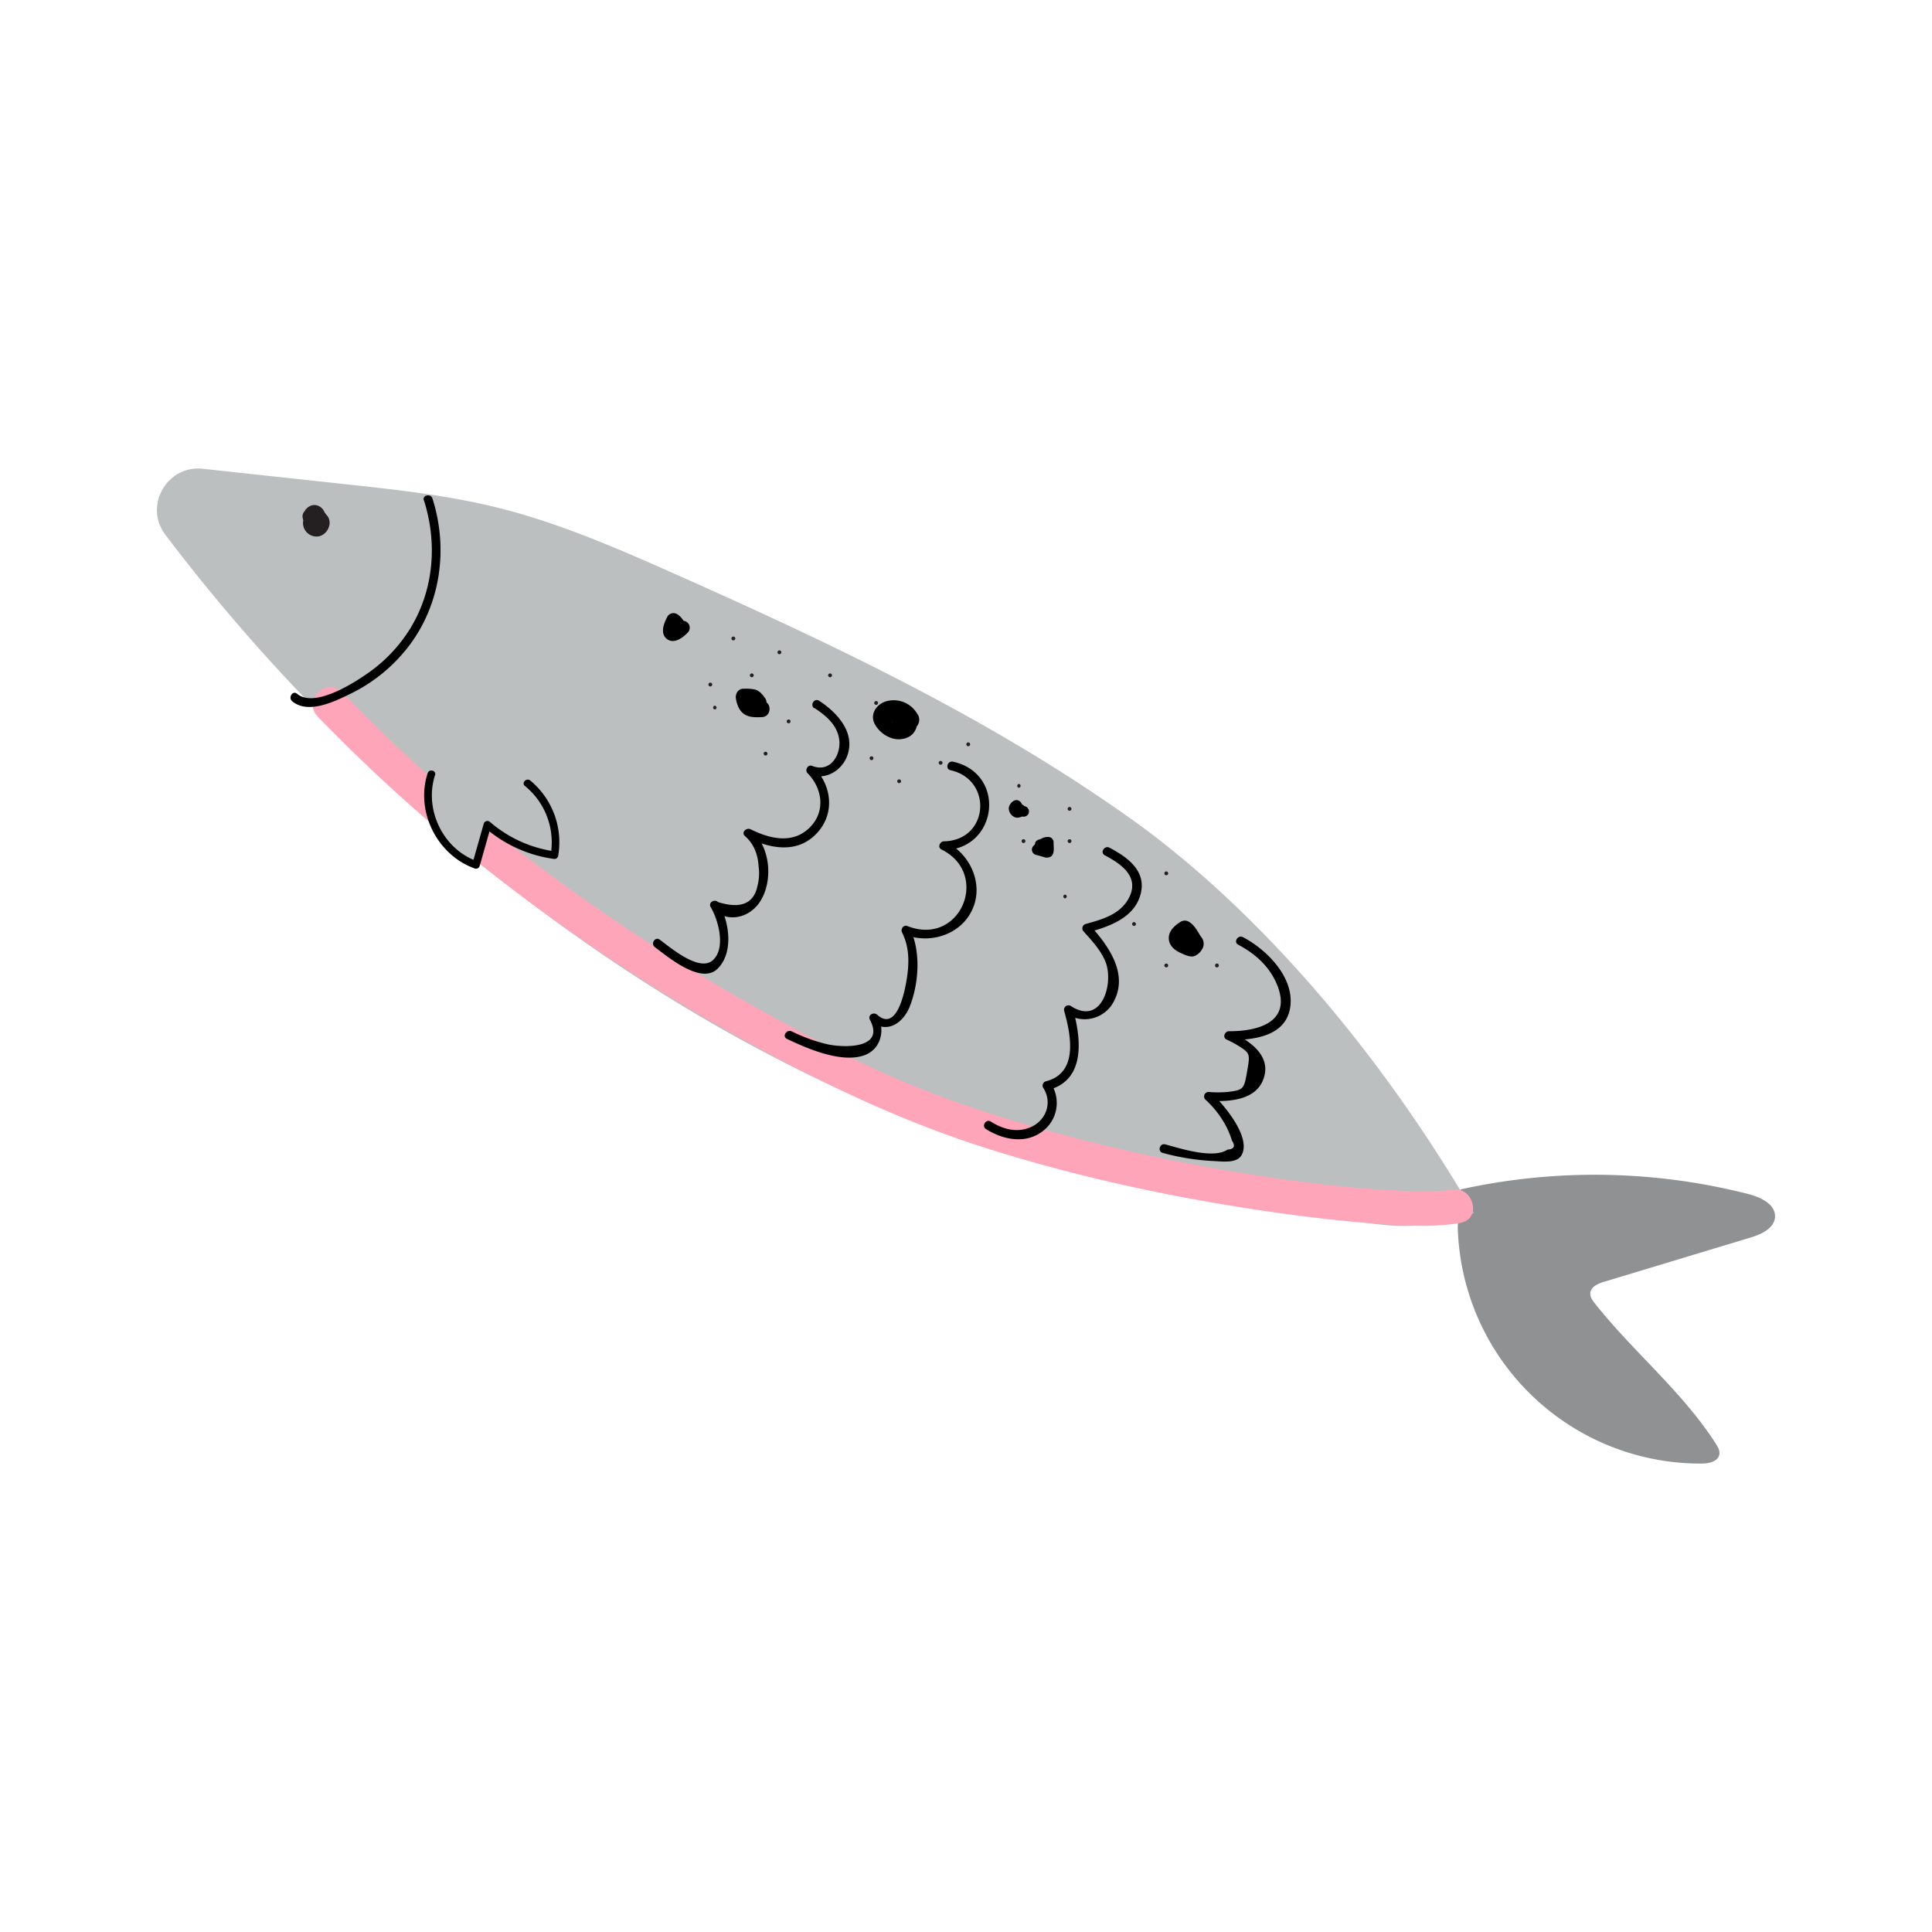 <svg xmlns="http://www.w3.org/2000/svg" id="Livello_1" data-name="Livello 1" viewBox="0 0 800 800"><defs><style>.cls-1{fill:#8f9192;}.cls-2{fill:#bbbfc0;}.cls-3{fill:#241f20;}.cls-4{fill:#ffa5b9;}</style></defs><title>INGREDIENTI E PROTEINE_HYGGE</title><path class="cls-1" d="M604.8,492.51A257.52,257.52,0,0,1,724,494.44c5.09,1.31,11.26,4.22,11,9.47-.27,4.76-5.71,7.19-10.27,8.57l-60.54,18.29c-2.46.74-5.37,2-5.66,4.54-.2,1.69.9,3.23,2,4.57,15.86,20,36.17,36.4,49.93,57.89.88,1.36,1.76,2.91,1.47,4.51-.53,2.93-4.33,3.74-7.31,3.75a100.51,100.51,0,0,1-101-98.15"></path><path class="cls-2" d="M610.31,502.28c-16,5.05-25.67,6.5-41.2,4.49C524.06,501,478.89,494.87,435.05,483c-174.41-47.37-292.3-177.2-292.3-177.2a766.69,766.69,0,0,1-74.26-84.34c-9.06-11.95.64-29,15.55-27.35l58.86,6.37c21.31,2.3,42.7,4.62,63.5,9.82,25.12,6.27,49,16.66,72.67,27.18,66.1,29.4,132,60.51,190.76,102.67,37.64,27,92,79.06,140.48,162.17"></path><path class="cls-3" d="M128.62,211.27c-2.88-1.14-4.58,3-2.3,4.72l-.82-1.15a5,5,0,0,0,7.43,2.9c3-2,2.18-6.55-.76-8.11-3.22-1.71-6.68,1.19-6.76,4.53-.09,3.72,4,5.75,7.2,4.51,3.89-1.5,3.9-6.54-.32-7.55A5.59,5.59,0,1,0,132.4,222c3-.88,5-4.58,3.67-7.52-1.61-3.43-7-4.14-9.23-.86s.48,8,4.33,8c2.36.06,2.5-3.61.12-3.67-1.1,0-2.15-1.62-1.23-2.51a1.77,1.77,0,0,1,2.78.95,2,2,0,0,1-2.39,2,1.9,1.9,0,0,1-.64-3.26c.31-.25,1.52-.85,1.86-.4.47.62-1.41.64-1.67.56-1.08-.34-1.28-2.18,0-2.48,1-.24,1.76,1.71.55,2a1.48,1.48,0,0,1-1.33-.52c-.15-.19-.14-.5-.26-.71a1.38,1.38,0,0,0-.46-.55c-.62-.62-.92,0-.92,1.75,2.2.86,3.26-2.66,1.07-3.52Z"></path><path class="cls-4" d="M131.54,296.71a712.11,712.11,0,0,0,78.73,70.06A794.11,794.11,0,0,0,299,425.54C334.79,446,371.54,464,410.91,476.23c36.34,11.35,73.77,19.38,111.41,25,15.5,2.3,31.07,4.24,46.7,5.39,9.92.73,20.08,1.45,30,.51a57.12,57.12,0,0,0,5.81-.8c9-1.73,5.17-15.44-3.78-13.7-.63.12-3,.38-.35.1-.76.08-1.52.18-2.28.24-2,.17-4,.25-6,.28-5.1.1-10.2-.06-15.29-.33-13.9-.72-27.77-2.2-41.56-4.05A753.88,753.88,0,0,1,427,466.23a476,476,0,0,1-52.95-18.35c-19.82-8.36-38.94-18.47-57.73-28.9a815.61,815.61,0,0,1-88.86-57,694.26,694.26,0,0,1-85.89-75.37c-6.38-6.58-16.43,3.48-10.05,10Z"></path><path d="M175.56,207.24c5.55,17.45,4.13,36.58-5.35,52.45a62.67,62.67,0,0,1-18,19.14c-6.07,4.24-22.06,14.42-29.22,8.44-1.81-1.51-3.76,1.61-2,3.1,6.65,5.55,17.71.06,24.48-3.27a67.5,67.5,0,0,0,23.78-19.53c13.29-17.42,16.41-40.46,9.83-61.13-.71-2.24-4.3-1.45-3.58.8Z"></path><path class="cls-2" d="M178.62,320.56c-5.14,14.67,3.73,32.69,18.49,37.58l4.71-16.62a52.15,52.15,0,0,0,27.77,12.6,31.29,31.29,0,0,0-11.12-29.79"></path><path d="M177.09,320.14c-5.19,15.87,3.93,34,19.6,39.52a1.59,1.59,0,0,0,1.94-1.1q2.35-8.31,4.72-16.62l-2.64.69a54.93,54.93,0,0,0,28.46,13,1.6,1.6,0,0,0,1.94-1.1,33.22,33.22,0,0,0-11.53-31.33c-1.56-1.28-3.8.94-2.23,2.24a30.1,30.1,0,0,1,10.72,28.25l1.94-1.11a52.08,52.08,0,0,1-27.07-12.19,1.6,1.6,0,0,0-2.64.7l-4.71,16.62,1.94-1.11c-14.11-5-22-21.48-17.39-35.63.63-1.94-2.42-2.77-3-.84Z"></path><path class="cls-3" d="M278.88,257.54a.79.79,0,0,0,0-1.58.79.79,0,0,0,0,1.58Z"></path><path class="cls-3" d="M311.3,280.43a.79.79,0,0,0,0-1.58.79.79,0,0,0,0,1.58Z"></path><path class="cls-3" d="M362.79,291.87a.79.79,0,0,0,0-1.58.79.79,0,0,0,0,1.58Z"></path><path class="cls-3" d="M317,312.85a.79.79,0,0,0,0-1.58.79.79,0,0,0,0,1.58Z"></path><path class="cls-3" d="M296,293.77a.79.79,0,0,0,0-1.57.79.79,0,0,0,0,1.57Z"></path><path class="cls-3" d="M343.72,280.43a.79.79,0,0,0,0-1.58.79.79,0,0,0,0,1.58Z"></path><path class="cls-3" d="M372.32,324.29a.79.79,0,0,0,0-1.58.79.79,0,0,0,0,1.58Z"></path><path class="cls-3" d="M389.49,316.66a.79.79,0,0,0,0-1.58.79.79,0,0,0,0,1.58Z"></path><path class="cls-3" d="M360.88,314.75a.79.79,0,0,0,0-1.58.79.79,0,0,0,0,1.58Z"></path><path class="cls-3" d="M421.91,326.19a.79.79,0,0,0,0-1.57.79.79,0,0,0,0,1.57Z"></path><path class="cls-3" d="M423.81,349.08a.79.79,0,0,0,0-1.58.79.79,0,0,0,0,1.58Z"></path><path class="cls-3" d="M442.88,349.08a.79.79,0,0,0,0-1.58.79.79,0,0,0,0,1.58Z"></path><path class="cls-3" d="M442.88,335.73a.79.79,0,0,0,0-1.58.79.79,0,0,0,0,1.58Z"></path><path class="cls-3" d="M400.93,309a.79.79,0,0,0,0-1.58.79.79,0,0,0,0,1.58Z"></path><path class="cls-3" d="M326.55,299.5a.79.79,0,0,0,0-1.58.79.79,0,0,0,0,1.58Z"></path><path class="cls-3" d="M322.74,270.89a.79.79,0,0,0,0-1.58.79.79,0,0,0,0,1.58Z"></path><path class="cls-3" d="M303.67,265.17a.79.79,0,0,0,0-1.58.79.79,0,0,0,0,1.58Z"></path><path class="cls-3" d="M294.13,284.24a.79.79,0,0,0,0-1.58.79.79,0,0,0,0,1.58Z"></path><path class="cls-3" d="M482.93,362.43a.79.79,0,0,0,0-1.58.79.79,0,0,0,0,1.58Z"></path><path class="cls-3" d="M490.56,385.31a.79.79,0,0,0,0-1.58.79.79,0,0,0,0,1.58Z"></path><path class="cls-3" d="M441,372a.79.79,0,0,0,0-1.57.79.79,0,0,0,0,1.57Z"></path><path class="cls-3" d="M482.93,400.57a.79.79,0,0,0,0-1.58.79.79,0,0,0,0,1.58Z"></path><path class="cls-3" d="M469.58,383.41a.79.79,0,0,0,0-1.58.79.79,0,0,0,0,1.58Z"></path><path class="cls-3" d="M503.91,400.57a.79.79,0,0,0,0-1.58.79.79,0,0,0,0,1.58Z"></path><path d="M337.34,293.24c4.55,3,8.94,6.63,10.05,12.25,1.27,6.39-3.2,14.8-11.13,11.64-1.69-.68-3.13,1.75-1.89,3,5.94,6,7.52,15.23,1.59,21.82-7,7.78-16.83,5.58-25.17,1.43-1.68-.84-4,1.3-2.34,2.79,3.87,3.42,5.36,7.74,5.69,12.71a20.71,20.71,0,0,1-.48,7.91q-2.28,11.14-16.38,6.73c-1.41-1.41-4.12.22-3,2.08,3.08,5.12,6.45,17,.89,22s-17.39-5.1-22-8.51c-1.9-1.41-3.86,1.71-2,3.11,5.33,3.95,19,15.58,25.89,9,7-6.79,4.85-20,.44-27.27l-3,2.08c6.56,6.61,16.44,4.23,20.82-3.66,4.87-8.76,3.36-21.95-4.21-28.64l-2.34,2.79c10,5,21.82,7.38,30-2.08,7.05-8.1,5.45-19.46-1.78-26.74l-1.9,3c6.86,2.74,14.15-1.86,16.09-8.81,2.58-9.24-4.92-17.07-12-21.69-2-1.3-3.94,1.81-2,3.1Z"></path><path d="M393.55,318.92c17.73,3.9,15.95,29.11-2.69,29.45-1.65,0-2.8,2.52-1,3.39,20.42,10.13,7.79,40.41-14.2,31.67-1.53-.6-2.83,1.28-2.17,2.61,2.68,5.32,3,10.82,2.35,16.64-.34,3.1-3.37,25.75-12.63,17.5-1.47-1.3-4,.12-3,2.08,6.56,12.27-11.26,11.65-17.95,10.07a70,70,0,0,1-14.43-5.26c-2.11-1-4.1,2.08-2,3.1,8.39,4,22.74,10.29,32.26,6.72,6.72-2.52,8.51-10.42,5.35-16.32l-3,2.09c6.47,5.75,13.46,1.17,16.25-5.84,3.84-9.66,4.71-23.14,0-32.47l-2.17,2.6c10.47,4.16,23.48.18,28.22-10.6,4.63-10.55-1.1-22.79-11-27.69l-1,3.39c22.53-.42,26.12-31.75,3.89-36.65-2.29-.51-3.39,3-1.07,3.52Z"></path><path d="M457.49,354.16c7.17,3.79,15,9.34,9.47,18.53-3.73,6.16-10.82,8.08-17.4,9.91a1.86,1.86,0,0,0-.95,3c3.33,3.7,6.88,7.5,8.93,12.11,4,8.95-1.17,27.36-14.15,18.84a1.85,1.85,0,0,0-2.77,1.95c2.79,9.85,6.08,25.79-7.48,29.22a1.85,1.85,0,0,0-1.22,2.64c3.88,5.82,1.51,13.16-4.64,16.14-5.79,2.79-11.76,1.23-17-2.07-2-1.26-4,1.85-2,3.1,6.92,4.35,16.16,6.32,23.23,1.05a14.66,14.66,0,0,0,3.67-19.91L434,451.34c15.73-4,13.69-21.49,10.25-33.61l-2.77,1.95a13.58,13.58,0,0,0,19.86-5.27c5.89-11.5-2.54-23-10-31.26l-1,3c8.89-2.48,19.44-6,22-16.06,2.4-9.52-5.5-15.15-12.91-19.07-2.07-1.1-4.05,2-2,3.11Z"></path><path d="M512.69,391.18c7.4,3.86,13.64,9.62,16.53,17.66,5.37,15-9.36,18.23-20.35,18.17-1.68,0-2.78,2.53-1.05,3.39,1.47.72,3,1.43,4.35,2.28,5.59,3.41,5.51,3.6,4.24,10.92s-1.44,7.8-8.17,8.56a45.82,45.82,0,0,1-7.77,0,1.87,1.87,0,0,0-1.43,3.08,40.86,40.86,0,0,1,8.1,10.08,36.94,36.94,0,0,1,3,7q2.26,3.42-1.88,3.72c-5.89,4-19.67-.56-25.75-2.18-2.28-.61-3.36,2.9-1.07,3.52a96.4,96.4,0,0,0,21.13,3.38c3.1.12,9.45,1.13,11.5-2.38,4.32-7.39-7.53-21.15-12.27-25.63l-1.42,3.08c8.52.44,20.57-.05,23.18-10.32,2.32-9.12-6.79-14.81-13.73-18.24l-1.05,3.39c9.83.05,23.54-1.33,25.44-13.39,2-12.35-9.61-24-19.52-29.21-2.08-1.09-4.07,2-2,3.1Z"></path><path d="M380,295.92a11.28,11.28,0,0,0-12.41-5.69c-4.68,1-7.91,5.79-5,10.22a11.8,11.8,0,0,0,2.48,2.86,12,12,0,0,0,3.74,2.19,9.22,9.22,0,0,0,7.37-.31,6.59,6.59,0,0,0,3.57-5.84c0-3-2.11-5.61-4.33-7.45a4.53,4.53,0,0,0-6.25,0c-1.57,1.57-1.85,4.72,0,6.25a22.22,22.22,0,0,1,1.73,1.63c-.32-.32.05.18.1.21-.29-.15,0-.62,0-.06a3.94,3.94,0,0,1,.63-2.2c-.15.14,1.48-.85.48-.4-.53.24.83-.17.22-.05-.13,0-.84-.09-.28,0s-.21-.07-.31-.11c-.62-.24.59.32,0,0a7.49,7.49,0,0,1-.72-.42c-.57-.39.4.37-.13-.14l-.44-.44s-.8-1.64-.33-.42c-.23-.6.11.21.14.35a3,3,0,0,1,0,1.5,2.86,2.86,0,0,1-.7,1.2c.38-.42-.2.15-.34.22a1.78,1.78,0,0,0,.47-.26c-.29.47-.7-.07-.25.14a2.33,2.33,0,0,0,.59-.15c-.32.09-.76,0-.21.05s1.45.21.54,0l.87.23c.57.14-.56-.34-.05,0,.22.14.44.25.65.39.53.36-.48-.43,0,0,.07.06.54.65.31.33s.34.68.33.65c2.6,5.07,10.23.6,7.63-4.46Z"></path><path d="M497.26,387.82c-1.51-2.35-2.54-4.63-5-6.16a3.3,3.3,0,0,0-3.34,0c-2.42,1.52-5,3.71-4.95,6.85s2.56,5.06,5.09,6.17c1.66.73,4,1.91,5.76,1.12a6.69,6.69,0,0,0,3.44-3.83,4.42,4.42,0,0,0-1.1-4.25,31,31,0,0,1-2.35-2.23,3.41,3.41,0,0,0-4.53-1.19c-1.43.84-2.26,3.09-1.19,4.54a16.92,16.92,0,0,0,2.62,2.86l.48.41c.42.45.32.22-.29-.68-.48-1.62.74-2.22-.7-1l3.23-.86a15.46,15.46,0,0,1-2.66-.91,5.89,5.89,0,0,1-1.09-.62c.1.08-.26-.36-.3-.29a6.41,6.41,0,0,1,.18.93c0,.11,0,.08,0,0a8.87,8.87,0,0,1,1.66-1.3h-3.34c1.32.81,1.83,2.51,2.65,3.77,2.31,3.58,8,.26,5.72-3.34Z"></path><path d="M314.65,288.44c.39.24-.39-.45.07.17-.14-.2-.24-.42-.37-.63a6,6,0,0,0-1.34-1.6c-1.52-1.24-3.42-1.15-5.24-.68-2.27.58-3.4,3.91-1.46,5.54a11.4,11.4,0,0,0,4.23,2.69,9.1,9.1,0,0,0,1.72.22h.64c.14,0,.89.12.31,0A3.39,3.39,0,0,0,316.7,293a3.3,3.3,0,0,0,.26-3.68c-1.11-1.59-2.32-3.2-4.26-3.79a18.56,18.56,0,0,0-4.77-.34c-2.32-.09-3.56,2.17-3.19,4.2.45,2.53,1.4,5.1,3.71,6.5,2.08,1.25,4.67,1.13,7,1.06,4.26-.13,4.28-6.77,0-6.63-.93,0-1.85.05-2.78,0l-.58,0c.44.06.47.06.11,0a3.62,3.62,0,0,1-.47-.13l.26.12-.29-.17c.37.31.42.34.16.09s-.21-.22.07.11a3.3,3.3,0,0,1-.26-.45c.19.74-.17-.55-.21-.68-.14-.51-.24-1-.33-1.55l-3.2,4.2,1.92,0h.72c.44,0,.42.23-.05,0a1.67,1.67,0,0,0,.41.11c-.42-.2-.53-.23-.31-.1s.13.08-.05,0-.19-.13.05.09l.21.23c-.34-.45.44.61.4.55l3.75-4.87a8.34,8.34,0,0,0-3-.28c.16-.05.69.28.38.05-.46-.34-.92-.63-1.36-1l-1.47,5.54c.84-.21.09-.1-.36-.37-.18-.1-.8-1.13-.66-.58a2.82,2.82,0,0,0,.29.5,7.62,7.62,0,0,0,2.5,2.52c3.63,2.27,7-3.47,3.35-5.72Z"></path><path d="M284.16,258.74c-1.14-1.69-2-3.39-3.83-4.47a2.92,2.92,0,0,0-3.94,1c-1.37,2.51-3.13,6.73-.5,9.09,3,2.68,6.79-.22,8.94-2.48a2.88,2.88,0,0,0-4.07-4.07,19.72,19.72,0,0,1-1.48,1.41c.53-.46,0,0-.17.11s-.35.22-.54.32c-.67.36.4-.05,0,0s-.85.09.17,0c-.29,0-.55-.15.36.07-.27-.08-.13,0,.43.2-.24-.15-.12-.05.36.29-.19-.2-.1-.07.28.37q-.21-.36.15.42a1.87,1.87,0,0,0-.08-.32c.06.57.09.7.07.4a1.31,1.31,0,0,1,0-.28c0-.75-.14.49,0,0s.24-.87.39-1.31q.17-.43,0,.06c.06-.15.13-.3.2-.45.15-.32.32-.63.49-.94l-3.93,1,.4.25c-.5-.29-.15-.1,0,0l.1.1c-.28-.31.11.15.14.21.39.6.74,1.22,1.13,1.81a2.88,2.88,0,1,0,5-2.9Z"></path><path d="M435.29,352.59c.43-2.37-.44-5.28-3.29-5.42-1.72-.09-3,2-4.09,3.11a2.23,2.23,0,0,0,1,3.69c1.13.27,2.23.61,3.35.93a3.42,3.42,0,0,0,2.75-.14c1.91-1.1,1.19-4.25,1.26-6a2.24,2.24,0,0,0-2.21-2.21,6,6,0,0,0-2.7.63c-.23.11-.45.24-.67.36a2.27,2.27,0,0,0-.34.19c-.12.06-.09.05.07,0a1.35,1.35,0,0,1,1.4.11,2.29,2.29,0,0,0-3,.79,2.24,2.24,0,0,0,.79,3,3.31,3.31,0,0,0,3.06-.11c.26-.14.51-.3.77-.43s-.19-.06.25-.09-.12,0,.4,0l-2.21-2.21c0,.93,0,1.86,0,2.79a4.59,4.59,0,0,0,0,.83c.06.31.12-.61,0-.32a2.2,2.2,0,0,1,.85-1.06c.09,0,1.16-.23.82-.25.82,0,.49.1.3,0l-.86-.25c-1-.29-1.94-.56-2.92-.79l1,3.69,2.33-2.48-1.57.65a1,1,0,0,1-.52-.18s-.36-.37-.23-.22-.19-.39,0,0,.05-.21,0-.07-.16,1.39,0,.33a2.27,2.27,0,0,0,1.54,2.72,2.22,2.22,0,0,0,2.72-1.54Z"></path><path d="M422.47,333a.79.79,0,0,1,.45.11q.24.12.09,0c-.23-.13.39.35.14.09.4.41.24.25.13.12s-.07-.21-.12-.25q.22.54.12.3l-.24-.57a1.11,1.11,0,0,0-.07-.16,2.78,2.78,0,0,0-.49-.65c-1.77-1.7-3.92.08-4.6,1.86-.75,2,1.16,4.67,3.26,4.73a4.26,4.26,0,0,0,1.66-.31l.63-.22c.34-.12,0,0-.15,0,.36,0-.39-.11-.49-.15a2.27,2.27,0,0,0,3-.8,2.23,2.23,0,0,0-.8-3,4,4,0,0,0-3.33-.1c-.16.06-.33.11-.49.18-.54.21.32,0,0,0a1.29,1.29,0,0,1,.67.15.85.85,0,0,1,.39.36c-.1-.21-.12-.22-.05-.05a5.08,5.08,0,0,1-.17-.51l-.23,1.7c.15-.25.31-.49.45-.74a1.16,1.16,0,0,1-.84.57h-1.18a2,2,0,0,1-1.12-.84s0,.07.05.1-.25-.59,0,0a4.71,4.71,0,0,0,.42.84,3.61,3.61,0,0,0,2.86,1.61,2.23,2.23,0,0,0,2.21-2.21,2.27,2.27,0,0,0-2.21-2.22Z"></path></svg>